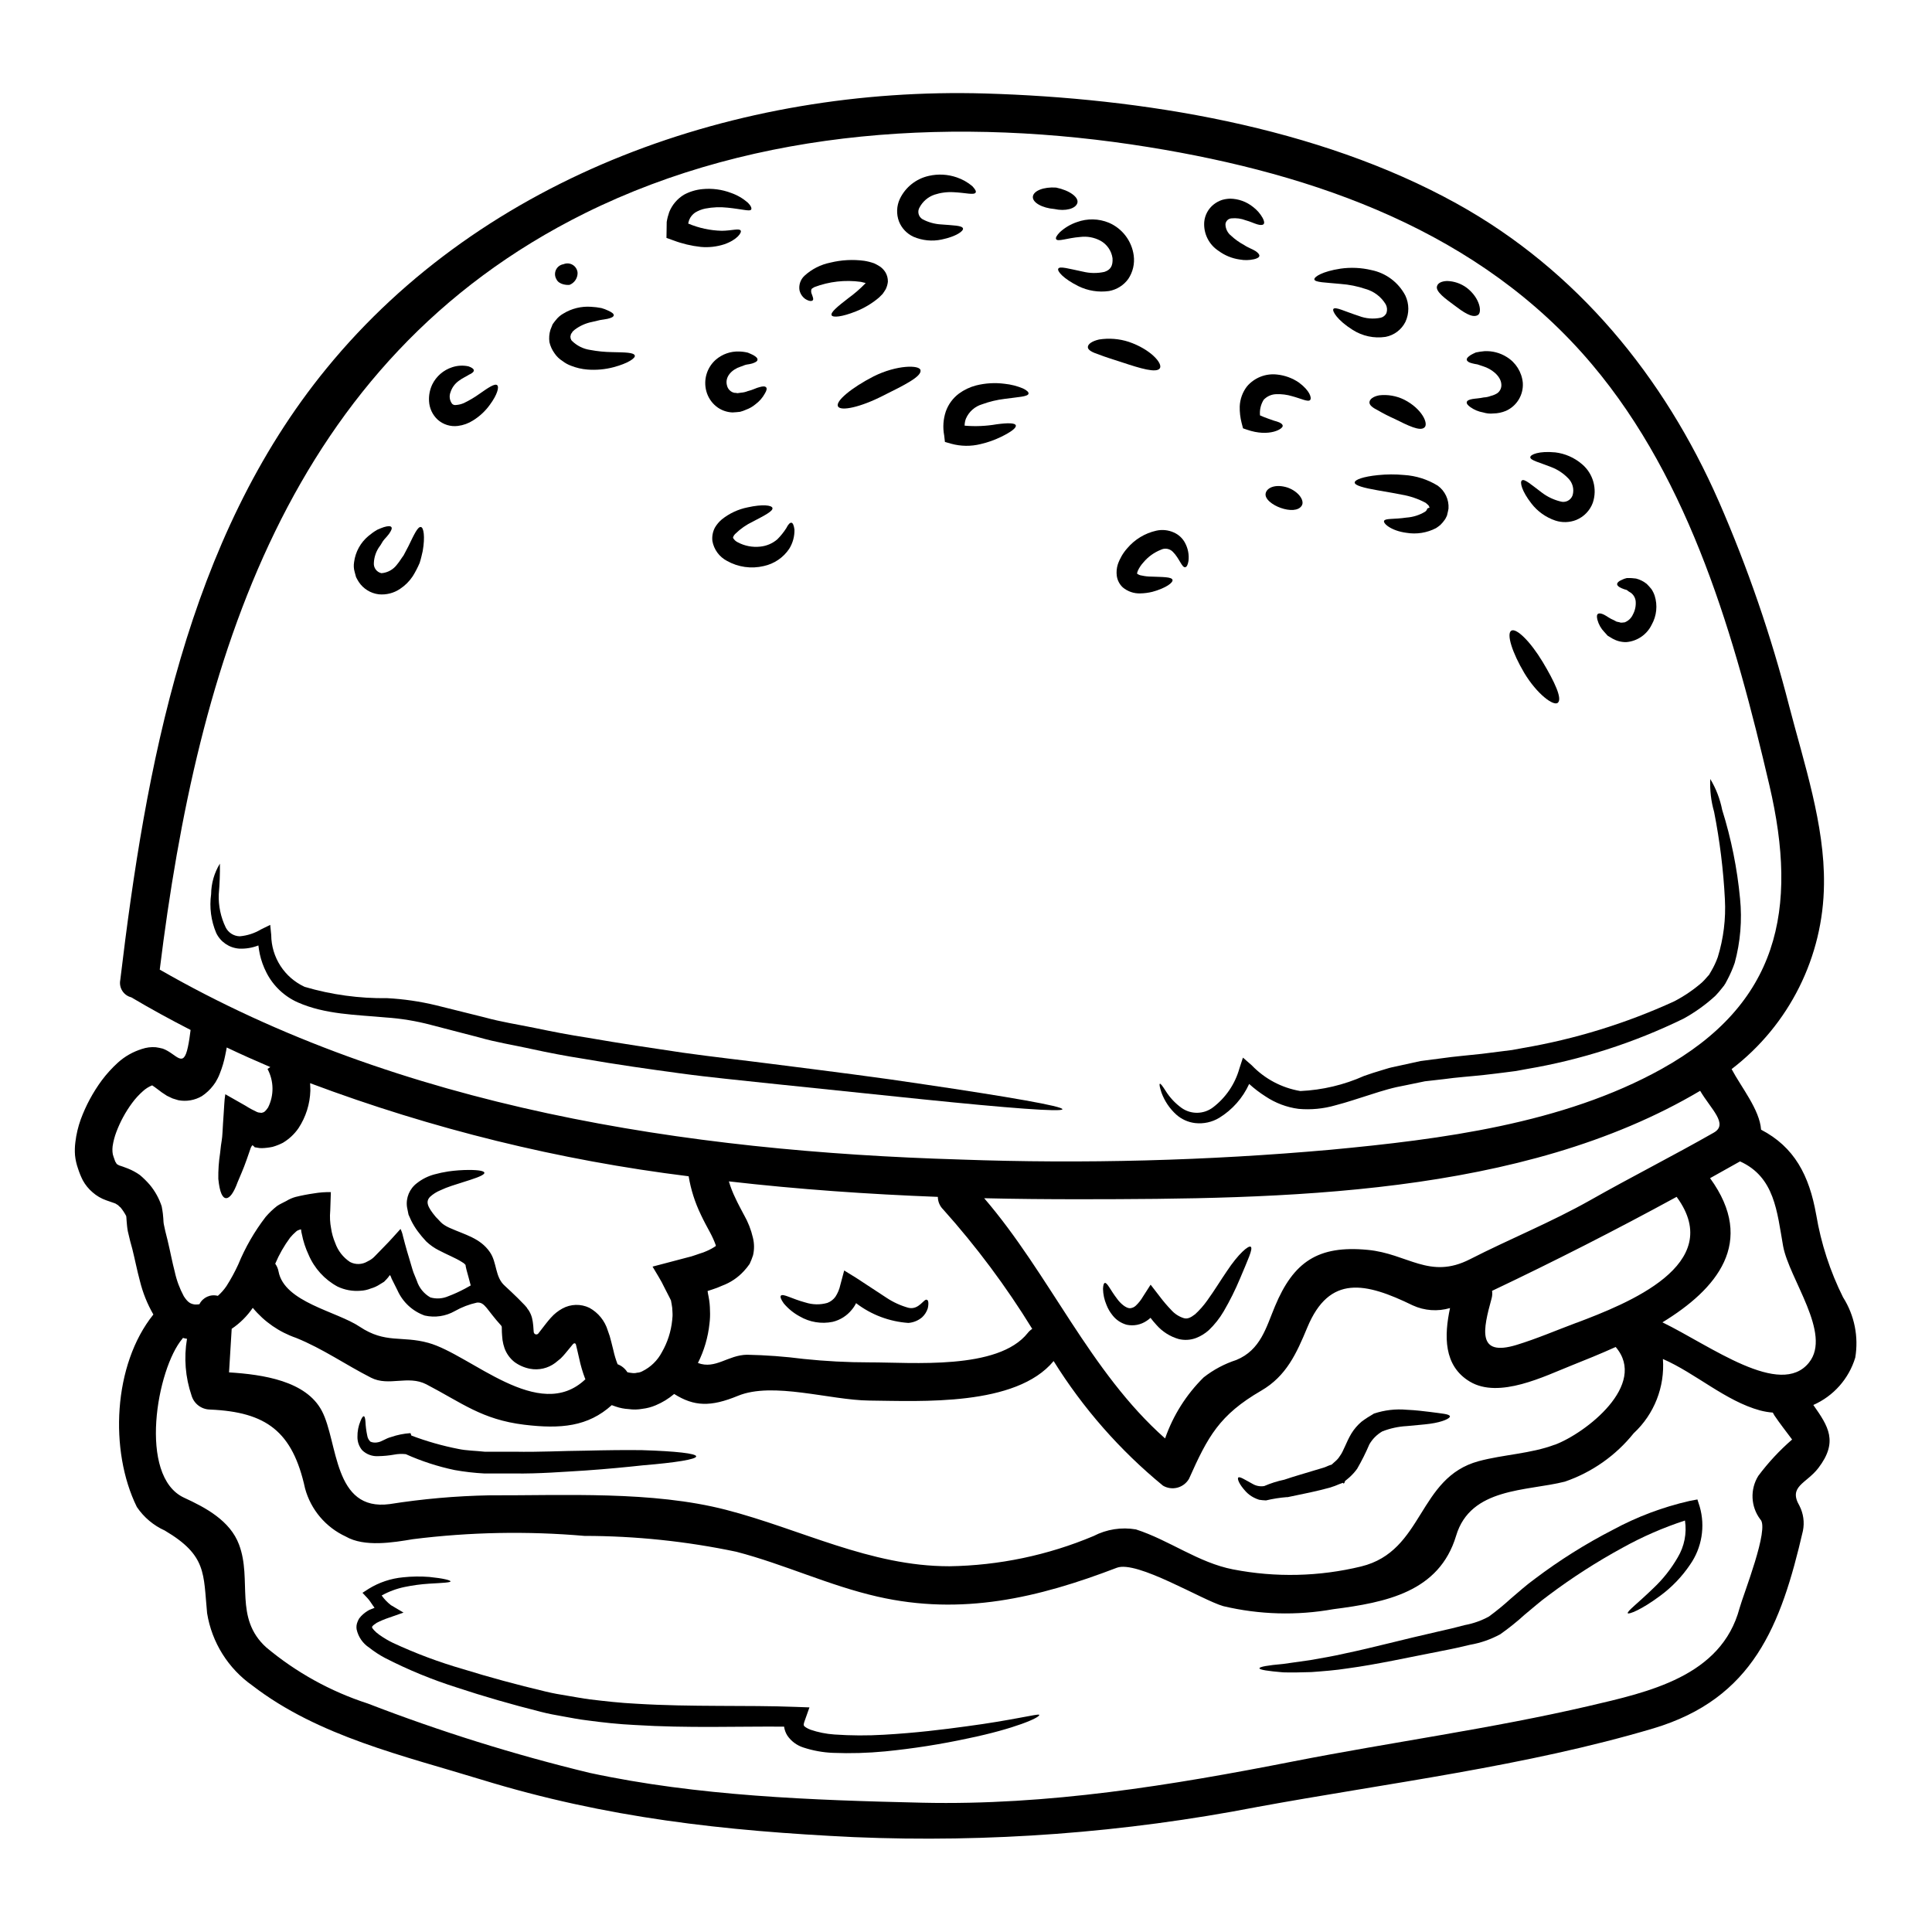 <?xml version="1.0" encoding="UTF-8"?>
<!-- Uploaded to: SVG Repo, www.svgrepo.com, Generator: SVG Repo Mixer Tools -->
<svg fill="#000000" width="800px" height="800px" version="1.1" viewBox="144 144 512 512" xmlns="http://www.w3.org/2000/svg">
 <g>
  <path d="m270.4 489.16 0.031 0.035c-2.07 0.449-4.062 1.211-5.906 2.258-2.418 1.375-5.262 1.797-7.977 1.18-3.215-1.141-5.816-3.551-7.207-6.664-0.438-0.844-0.875-1.75-1.348-2.691-0.305-0.441-0.395-1.246-0.703-1.348-0.258 0.398-0.551 0.77-0.879 1.109l-0.469 0.473c-0.035 0.098-0.203 0.164-0.203 0.199l-1.043 0.637v0.004c-0.746 0.492-1.562 0.867-2.426 1.113-0.887 0.359-1.832 0.566-2.793 0.605-2.07 0.164-4.148-0.219-6.027-1.113-3.441-1.863-6.148-4.844-7.676-8.445-0.816-1.738-1.414-3.57-1.781-5.457-0.102-0.363-0.168-0.734-0.199-1.109 0.098-0.273-0.234-0.066-0.395-0.066-0.195 0.062-0.387 0.141-0.57 0.23-0.16 0.098-0.309 0.211-0.441 0.34-0.547 0.473-1.051 0.992-1.512 1.547-1.582 2.137-2.906 4.453-3.938 6.902 0.441 0.613 0.742 1.312 0.875 2.055 1.551 8.18 15.387 10.535 21.516 14.641 6.832 4.547 11.109 2.32 18.176 4.273 11.281 3.098 29.293 21.41 41.645 9.633l-0.004 0.004c-0.023-0.062-0.055-0.121-0.098-0.172-0.652-1.719-1.172-3.484-1.551-5.285l-0.504-2.188-0.336-1.414h0.004c-0.023-0.137-0.082-0.262-0.172-0.371-0.125-0.098-0.297-0.113-0.438-0.035-0.059 0.039-0.117 0.082-0.168 0.137l-0.102 0.102-0.605 0.738-1.449 1.75c-0.234 0.27-0.672 0.789-1.145 1.242l-1.449 1.18c-1.914 1.434-4.344 1.996-6.691 1.547-1.5-0.289-2.914-0.91-4.141-1.816-1.176-0.945-2.07-2.191-2.59-3.602-0.25-0.711-0.43-1.445-0.539-2.188-0.066-0.672-0.168-1.68-0.168-2.055l-0.031-1.445c-0.07-0.168-0.07-0.234-0.168-0.34-3.836-4.207-4.273-6.227-6.328-6.094h-0.035v-0.035zm-59.926-41.035c-0.133 0.371-0.234 0.707-0.371 1.078-0.27 0.738-0.504 1.449-0.738 2.121-0.91 2.625-1.781 4.445-2.391 5.961-1.043 2.863-2.09 4.238-3.031 4.238s-1.715-1.379-2.086-5.117c-0.035-2.277 0.121-4.551 0.469-6.797 0.066-0.641 0.137-1.316 0.234-2.055 0.066-0.371 0.102-0.738 0.168-1.109h0.004c0.121-0.773 0.199-1.547 0.234-2.328 0.066-1.547 0.199-3.195 0.305-4.879 0.066-0.875 0.098-1.75 0.168-2.656v-0.004c0.043-0.867 0.133-1.734 0.27-2.594 1.715 0.977 3.543 2.019 5.387 3.062 0.969 0.621 1.98 1.172 3.027 1.652 0.246 0.109 0.516 0.164 0.785 0.168l0.168 0.035c0.098-0.035 0.199 0.066 0.27 0 0.605-0.102 0.945-0.305 1.684-1.383h0.004c1.621-3.231 1.574-7.047-0.137-10.234l0.738-0.504c-3.871-1.652-7.742-3.371-11.547-5.188-0.102 0.641-0.234 1.277-0.371 1.922h0.004c-0.332 1.715-0.828 3.394-1.48 5.016-0.168 0.465-0.371 0.914-0.605 1.344-0.316 0.648-0.699 1.258-1.148 1.82-0.836 1.09-1.848 2.035-2.992 2.793-1.879 1.102-4.094 1.484-6.231 1.078-0.535-0.133-1.043-0.34-1.547-0.473l-1.48-0.703-1.383-0.91-0.844-0.641c-0.809-0.605-1.348-1.008-1.684-1.211-0.906 0.363-1.738 0.887-2.457 1.551-1.062 0.938-2.019 1.984-2.859 3.129-1.746 2.363-3.156 4.961-4.188 7.711-0.461 1.219-0.789 2.481-0.977 3.769-0.062 0.492-0.07 0.988-0.031 1.48 0.023 0.426 0.113 0.848 0.266 1.246 0.203 0.469 0.371 1.207 0.539 1.445 0.199 0.168 0.273 0.605 0.371 0.508 0 0.098 0.305 0.199 0.574 0.371 0.672 0.234 1.211 0.371 2.363 0.844 1.113 0.445 2.168 1.02 3.148 1.715 0.941 0.793 1.816 1.66 2.625 2.59 1.395 1.684 2.461 3.613 3.148 5.691 0.605 3.148 0.34 3.769 0.605 4.949l0.371 1.715 0.574 2.289c0.738 3.062 1.242 5.856 1.918 8.414v0.004c0.488 2.254 1.297 4.43 2.391 6.461 1.043 1.617 1.746 2.023 2.894 2.188 0.418 0.027 0.836 0.004 1.246-0.066 0.891-1.809 2.934-2.738 4.883-2.219 0.871-0.766 1.641-1.637 2.289-2.594 1.168-1.832 2.207-3.738 3.113-5.707 1.852-4.516 4.297-8.762 7.273-12.625 0.91-1.062 1.926-2.035 3.031-2.894 0.738-0.504 1.613-0.875 2.422-1.312 0.766-0.473 1.594-0.836 2.461-1.078 1.609-0.398 3.238-0.711 4.879-0.945 1.48-0.254 2.981-0.367 4.481-0.332-0.066 1.68-0.102 3.367-0.168 5.016l-0.004-0.004c-0.137 1.543-0.055 3.094 0.238 4.613 0.195 1.309 0.555 2.59 1.074 3.809 0.719 2.078 2.102 3.863 3.938 5.078 1.453 0.762 3.203 0.711 4.613-0.133l0.637-0.34v0.004c0.496-0.293 0.953-0.656 1.348-1.078 0.84-0.844 1.648-1.684 2.457-2.527 1.613-1.613 2.965-3.195 4.328-4.68l0.004 0.004c0.293 0.598 0.508 1.23 0.641 1.883 0.168 0.672 0.371 1.383 0.539 2.055 0.371 1.348 0.738 2.66 1.141 3.938 0.402 1.273 0.707 2.523 1.113 3.668 0.305 0.738 0.605 1.449 0.875 2.152 0.598 1.883 1.883 3.469 3.602 4.445 1.562 0.449 3.231 0.34 4.723-0.305 1.523-0.574 3.008-1.25 4.445-2.019 0.539-0.305 1.043-0.57 1.516-0.844 0-0.066-0.035-0.098-0.035-0.164-0.199-0.672-0.371-1.352-0.539-2.023-0.168-0.672-0.371-1.312-0.539-1.969l-0.199-0.875-0.035-0.27c0.035-0.203-0.133-0.203-0.27-0.395-0.066-0.133-0.336-0.27-0.789-0.57-1.648-1.043-3.769-1.852-5.992-3.031v0.008c-1.242-0.629-2.391-1.434-3.398-2.391-0.793-0.84-1.535-1.73-2.223-2.66-0.668-0.902-1.254-1.859-1.75-2.863-0.234-0.539-0.473-1.074-0.707-1.574-0.133-0.672-0.27-1.348-0.395-1.969-0.359-2.457 0.664-4.914 2.66-6.394 1.355-1.062 2.914-1.84 4.578-2.289 1.219-0.336 2.453-0.598 3.703-0.789 1.797-0.254 3.606-0.387 5.422-0.395 2.793 0 4.074 0.305 4.141 0.738 0.066 0.438-1.109 1.043-3.734 1.887-1.277 0.395-2.898 0.941-4.918 1.574-1.047 0.34-2.066 0.746-3.062 1.215-0.992 0.41-1.902 0.992-2.691 1.715-1.18 1.242-0.789 2.559 1.547 5.352 0.605 0.57 1.246 1.379 1.82 1.82h-0.004c0.613 0.445 1.273 0.816 1.969 1.109 3.906 1.75 7.977 2.66 10.504 6.328 1.969 2.793 1.312 6.633 4.004 8.988 1.18 1.074 2.289 2.152 3.438 3.262 0.605 0.605 1.211 1.246 1.82 1.855l0.605 0.703-0.004 0.004c0.027 0.07 0.059 0.141 0.102 0.203l0.34 0.438h-0.004c0.391 0.609 0.688 1.273 0.875 1.969 0.168 0.688 0.281 1.387 0.34 2.09l0.098 1.348c0.035 0.438 0.035 0.27 0.035 0.395 0.031 0.07 0.031 0.137 0.066 0.203 0.113 0.234 0.348 0.383 0.605 0.395 0.188 0.004 0.371-0.07 0.504-0.203l0.305-0.395 1.145-1.48 0.707-0.91c0.371-0.504 0.844-1.008 1.242-1.48l0.004 0.004c0.852-0.965 1.867-1.773 2.996-2.391 2.215-1.223 4.887-1.301 7.168-0.203 2.356 1.289 4.109 3.453 4.883 6.027 0.375 0.965 0.68 1.953 0.91 2.961l0.574 2.289v0.004c0.273 1.25 0.645 2.477 1.109 3.668 1.074 0.406 1.984 1.148 2.594 2.121 0.387 0.098 0.781 0.164 1.18 0.199 0.461 0.082 0.934 0.059 1.383-0.066 0.496-0.02 0.977-0.156 1.414-0.395 2.215-1.09 4.027-2.863 5.176-5.051 1.496-2.606 2.426-5.496 2.727-8.488 0.102-0.734 0.125-1.48 0.066-2.219-0.008-0.727-0.086-1.449-0.234-2.156l-0.105-0.52-0.031-0.27c-0.035-0.102-0.199-0.438-0.305-0.641l-1.449-2.824c-0.91-1.969-2.086-3.703-3.148-5.555 3.027-0.812 6.059-1.574 9.09-2.394 0.812-0.18 1.609-0.418 2.391-0.703l0.977-0.34c0.66-0.184 1.301-0.418 1.922-0.707 0.836-0.359 1.637-0.797 2.387-1.312 0-0.035-0.031-0.273-0.031-0.273v0.004c-0.414-1.137-0.91-2.238-1.484-3.301-0.789-1.449-1.648-3.031-2.457-4.746h0.004c-1.559-3.215-2.648-6.641-3.234-10.168-34.293-4.246-67.969-12.531-100.32-24.672 0.035 0.672 0.07 1.348 0.07 1.969-0.105 3.547-1.195 7-3.148 9.965-1.086 1.57-2.5 2.891-4.141 3.871-0.871 0.445-1.785 0.805-2.727 1.074-0.93 0.195-1.875 0.309-2.828 0.34-0.43 0.008-0.859-0.035-1.277-0.133l-0.641-0.102c-0.023-0.051-0.059-0.098-0.098-0.137-0.137-0.102-0.258-0.215-0.371-0.336-0.234-0.164-0.273 0.203-0.473 0.395 0.035 0.035-0.031 0.168-0.066 0.168zm421.99 39.727c2.984 4.734 4.125 10.402 3.199 15.926-1.695 5.606-5.754 10.191-11.113 12.555 3.977 5.656 6.668 9.73 1.316 16.73-3.199 4.141-8.016 4.812-4.984 9.996v0.004c1.043 2.043 1.363 4.379 0.91 6.629-5.824 25.148-13.199 44.438-39.625 52.348-33.852 10.062-70.359 14.477-105.07 20.836v0.004c-35.164 6.809-71.004 9.488-106.79 7.977-34.508-1.648-65.613-5.082-98.637-15.215-20.703-6.359-43.297-11.477-60.77-24.941h0.004c-6.434-4.516-10.77-11.438-12.02-19.191-1.012-10.5-0.035-15.285-11.18-21.879l0.004-0.004c-3.016-1.352-5.594-3.523-7.441-6.262-7.34-14.883-6.297-37.738 4.375-51.004h0.004c-1.605-2.777-2.805-5.769-3.57-8.887-0.789-2.93-1.348-5.856-2.019-8.516l-0.539-1.969c-0.199-0.875-0.438-1.746-0.637-2.656-0.34-1.75-0.371-4.074-0.438-4.074-0.418-0.801-0.914-1.555-1.484-2.254-0.262-0.211-0.508-0.434-0.738-0.676-0.305-0.102-0.395-0.34-0.977-0.508-0.336-0.133-1.316-0.438-2.121-0.738-1.312-0.461-2.523-1.172-3.566-2.086-1.07-0.906-1.961-2-2.629-3.231-0.496-0.988-0.914-2.012-1.246-3.062-0.414-1.156-0.684-2.352-0.805-3.57-0.086-1.156-0.055-2.32 0.098-3.469 0.242-2.047 0.719-4.055 1.414-5.996 1.363-3.699 3.246-7.191 5.586-10.367 1.27-1.699 2.699-3.273 4.273-4.699 1.824-1.648 3.984-2.875 6.336-3.602 1.188-0.414 2.445-0.574 3.699-0.473 0.625 0.09 1.242 0.211 1.855 0.371 3.637 1.316 5.418 5.512 6.664-0.469 0.305-1.418 0.508-2.898 0.707-4.481-5.316-2.727-10.57-5.59-15.742-8.66l-0.004 0.004c-2.027-0.516-3.297-2.527-2.891-4.578 6.731-56.324 17.672-116.9 54.672-162.1 41.922-51.297 109.23-74.699 174.4-72.844 41.613 1.211 88.207 8.75 125.1 29.184 31.812 17.605 54.973 45.852 69.48 78.98h0.004c7.644 17.531 13.871 35.645 18.617 54.168 3.906 15.047 9.445 31.488 9.227 47.195v0.004c-0.164 19.238-9.195 37.324-24.477 49.016 2.523 4.781 7.438 10.742 7.809 16.059 8.785 4.578 12.762 12.051 14.609 22.559l0.004-0.004c1.277 7.621 3.684 15.004 7.137 21.918zm-9.055 17.234c6.125-7.641-5.285-22.184-6.867-30.871-1.617-9.125-2.223-18.277-11.414-22.434-2.66 1.512-5.316 2.961-7.941 4.445 12.355 17 1.715 29.457-12.625 38.207 12.758 6.207 31.238 20.18 38.848 10.656zm-13.434 30.027c2.629-3.523 5.633-6.75 8.953-9.625-1.574-2.121-3.231-4.207-4.723-6.426v-0.004c-0.145-0.227-0.273-0.465-0.391-0.707-1.137-0.09-2.266-0.281-3.367-0.57-9.16-2.492-17.07-9.84-25.758-13.633v-0.004c0.543 7.394-2.305 14.637-7.742 19.68-4.746 5.918-11.074 10.363-18.246 12.824-10.062 2.559-24.977 1.484-28.816 14.344-4.481 14.914-18.617 17.672-32.555 19.461-9.672 1.734-19.594 1.457-29.152-0.812-5.621-1.613-22.891-12.203-28.211-10.168-20.805 7.977-41.039 12.762-63.426 7.644-12.863-2.93-24.711-8.586-37.391-11.883-13.242-2.785-26.734-4.195-40.262-4.207-15.148-1.312-30.398-1.02-45.484 0.875-5.184 0.875-12.824 2.152-17.773-0.707l-0.004-0.004c-5.301-2.445-9.25-7.109-10.781-12.742-3.297-15.113-10.266-20.266-25.191-20.902v-0.004c-2.266-0.031-4.246-1.531-4.887-3.703-1.652-4.836-2.066-10.008-1.207-15.047-0.367-0.047-0.727-0.129-1.078-0.238-0.035 0.074-0.078 0.145-0.133 0.203-6.769 7.945-11.852 36.461 0.438 42.152 5.723 2.625 12.203 6.094 14.562 12.422 3.543 9.391-1.414 19.457 7.238 27.27v-0.004c7.922 6.625 17.043 11.668 26.867 14.848 19.18 7.41 38.824 13.551 58.812 18.383 28.613 6.16 58.945 7.238 88.203 7.91 33.227 0.738 65.883-4.582 98.398-10.977 25.953-5.082 52.414-8.66 78.133-14.641 15.824-3.703 35.148-7.812 39.996-25.922 0.977-3.602 8.047-21.277 5.488-23.566v-0.004c-2.531-3.363-2.734-7.938-0.512-11.516zm-25.688-107.8c31.07-17.234 36.355-42.184 28.613-75.242-9.055-38.781-20.77-80.395-46.965-111.46-29.621-35.176-73.152-50.461-117.55-57.629-49.824-8.047-103.45-5.223-149.34 17.504-78.805 39.086-102.68 119.11-112.71 200.47 63.727 36.605 139.61 48.176 212.19 50.328v0.004c32.699 1.172 65.438 0.309 98.031-2.59 29.32-2.762 61.574-6.867 87.73-21.379zm13.902 16.836c3.938-2.254-0.789-6.227-3.633-11.074-47.371 28.074-111.06 28.684-164.59 28.734-8.348 0-16.727-0.066-25.148-0.27 17.375 20.199 27.945 45.953 47.941 63.66h0.004c2.121-6.102 5.617-11.637 10.215-16.176 2.59-2.035 5.523-3.598 8.656-4.613 6.465-2.66 7.91-8.66 10.234-14.203 4.918-11.809 11.414-16.227 24.543-14.984 10.629 0.98 16.398 7.981 27.137 2.492 10.535-5.383 21.516-9.797 31.883-15.652 10.816-6.129 21.957-11.754 32.762-17.914zm-36.324 50.383c13.332-5.051 39.594-15.352 26.527-33.258-0.031-0.035-0.031-0.066-0.066-0.102-16.059 8.754-32.363 17.059-48.914 24.914v-0.004c0.102 0.688 0.055 1.387-0.137 2.051-2.254 8.215-3.938 15.488 6.602 12.289 5.453-1.668 10.672-3.926 15.988-5.91zm-5.856 32.355c8.266-3.098 24.746-15.957 16.16-25.922-4.109 1.852-8.117 3.469-11.582 4.848-7.234 2.863-19.285 8.984-27.062 4.328-7.039-4.207-6.801-12.223-5.254-19.492h-0.004c-3.266 0.961-6.769 0.711-9.863-0.707-12.52-6.094-22.082-8.246-27.945 5.824-2.863 6.898-5.555 12.895-12.203 16.762-11.148 6.469-14.168 12.203-19.156 23.363v0.004c-0.672 1.16-1.777 2.004-3.074 2.348-1.297 0.34-2.676 0.148-3.828-0.531-11.398-9.352-21.184-20.504-28.977-33.02-9.965 12.051-35.113 10.609-48.883 10.469-10.336-0.098-25.551-5.082-34.809-1.242-7.207 2.965-11.582 2.824-16.867-0.504-1.465 1.242-3.113 2.254-4.887 2.996-1.129 0.484-2.32 0.801-3.539 0.941-1.199 0.223-2.43 0.246-3.633 0.07-1.172-0.062-2.328-0.289-3.438-0.676l-1.043-0.371c-6.297 5.691-13.531 6.363-23.223 5.188-11.211-1.383-16.426-5.758-25.918-10.707-4.848-2.492-9.965 0.637-14.645-1.75-6.766-3.438-12.762-7.676-19.828-10.535l-0.004-0.004c-4.5-1.543-8.488-4.305-11.512-7.977-1.496 2.188-3.391 4.074-5.59 5.555-0.234 3.871-0.473 7.711-0.703 11.547 9.02 0.57 20.434 2.254 24.609 10.234 4.328 8.266 2.965 26.664 17.945 24.676h-0.004c8.734-1.379 17.551-2.156 26.391-2.324 20.102 0.066 43.195-1.211 62.75 3.836 19.828 5.117 38.211 14.98 59.148 14.957l0.004 0.004c13.156-0.191 26.152-2.91 38.277-8.016 3.445-1.789 7.383-2.406 11.211-1.75 8.887 2.863 16.531 8.82 25.789 10.609v-0.004c11.223 2.18 22.789 1.914 33.898-0.785 16.695-4.074 14.914-23.535 31.172-27.91 6.547-1.762 13.785-1.965 20.117-4.356zm-139.64-29.648c0.332-0.422 0.734-0.785 1.184-1.074-6.906-11.23-14.805-21.824-23.598-31.645-0.898-0.879-1.406-2.082-1.418-3.336-18.414-0.707-36.965-1.988-55.379-4.109 0.457 1.539 1.043 3.039 1.75 4.481 0.641 1.414 1.449 2.863 2.254 4.41l0.004-0.004c1.074 1.883 1.871 3.914 2.359 6.027 0.383 1.535 0.398 3.141 0.035 4.68-0.254 0.781-0.555 1.547-0.906 2.289-0.461 0.668-0.965 1.297-1.516 1.887-1.586 1.73-3.559 3.059-5.758 3.871-0.855 0.391-1.73 0.73-2.629 1.012l-1.211 0.395-0.027-0.004c0.066 0.504 0.164 1.008 0.27 1.516 0.238 1.211 0.359 2.438 0.367 3.668 0.059 1.16 0.012 2.32-0.133 3.469-0.383 3.633-1.422 7.168-3.062 10.434 4.676 1.75 7.941-2.121 13.027-2.188 5.012 0.102 10.012 0.473 14.98 1.113 5.785 0.605 11.594 0.91 17.406 0.91 11.332-0.023 34.156 2.129 42-7.801z"/>
  <path d="m605.13 382.11c0.578 5.727 0.098 11.512-1.414 17.066-0.539 1.551-1.195 3.062-1.969 4.512l-0.539 1.012-0.168 0.234c-0.27 0.438-0.066 0.133-0.133 0.27l-0.035 0.035-0.066 0.031-0.098 0.133-0.395 0.508h-0.004c-0.547 0.703-1.129 1.379-1.75 2.019-2.555 2.336-5.379 4.359-8.414 6.027-13.172 6.426-27.195 10.926-41.645 13.363l-2.754 0.508-2.867 0.371c-1.883 0.234-3.734 0.473-5.586 0.672-3.606 0.395-7.34 0.637-10.629 1.109-1.684 0.199-3.367 0.371-5.051 0.574-1.684 0.336-3.367 0.703-5.051 1.043l-2.492 0.504c-0.57 0.102-1.516 0.395-2.254 0.57-1.574 0.441-3.098 0.91-4.644 1.418-3.066 0.941-6.094 2.019-9.258 2.824h0.004c-3.18 0.922-6.5 1.242-9.797 0.945-3.133-0.41-6.129-1.543-8.754-3.301-1.535-0.973-2.984-2.078-4.328-3.301-1.691 3.723-4.461 6.856-7.949 8.992-1.91 1.145-4.144 1.629-6.359 1.379-1.848-0.215-3.586-0.992-4.981-2.223-1.766-1.594-3.117-3.594-3.938-5.824-0.469-1.445-0.637-2.254-0.438-2.363 0.199-0.105 0.672 0.535 1.516 1.852 1.102 1.777 2.547 3.32 4.242 4.543 2.508 1.77 5.867 1.711 8.312-0.137 3.394-2.578 5.852-6.195 7.004-10.301l0.945-2.894 2.391 2.086-0.004 0.004c3.441 3.57 7.938 5.941 12.828 6.766 5.836-0.266 11.574-1.625 16.906-4.012 1.574-0.539 3.148-1.078 4.812-1.551 0.875-0.234 1.516-0.504 2.59-0.738l2.492-0.539c1.652-0.371 3.332-0.738 5.051-1.109l5.418-0.707c3.703-0.535 7.137-0.789 10.84-1.207 1.75-0.203 3.57-0.441 5.352-0.676l2.66-0.336 2.754-0.504 0.004-0.004c13.883-2.363 27.395-6.527 40.199-12.391 2.644-1.375 5.121-3.059 7.371-5.016 0.488-0.469 0.949-0.965 1.379-1.484l0.34-0.371 0.133-0.133 0.035-0.066 0.57-0.977c0.684-1.164 1.262-2.394 1.715-3.668 1.527-4.957 2.164-10.141 1.887-15.32-0.398-7.789-1.355-15.539-2.863-23.191-0.812-2.82-1.152-5.758-1.008-8.688 1.52 2.523 2.582 5.293 3.152 8.184 2.394 7.637 3.981 15.508 4.731 23.477z"/>
  <path d="m594.44 543.27c1.512 5.25 0.574 10.906-2.559 15.387-2.152 3.191-4.84 5.988-7.941 8.266-5.019 3.734-8.316 4.949-8.555 4.609-0.305-0.469 2.527-2.523 6.766-6.633 2.547-2.394 4.727-5.152 6.469-8.18 1.754-2.93 2.434-6.383 1.914-9.762-5.727 1.863-11.262 4.277-16.531 7.203-6.859 3.734-13.438 7.965-19.68 12.66-2.121 1.516-4.273 3.469-6.227 5.051v-0.004c-2.055 1.875-4.227 3.617-6.496 5.219-2.5 1.363-5.207 2.309-8.016 2.797-1.211 0.27-2.426 0.57-3.633 0.84-1.207 0.27-2.426 0.508-3.637 0.742-9.258 1.816-17.742 3.668-24.98 4.644-3.602 0.57-6.898 0.789-9.797 1.008-2.93 0.102-5.453 0.137-7.508 0.07-4.039-0.34-6.262-0.676-6.262-1.078s2.223-0.789 6.262-1.145c1.969-0.27 4.375-0.605 7.172-1.012 2.793-0.504 5.961-1.008 9.445-1.816 6.969-1.449 15.215-3.672 24.613-5.793 1.109-0.262 2.254-0.523 3.434-0.789 1.18-0.305 2.363-0.605 3.57-0.91v0.004c2.215-0.414 4.352-1.176 6.328-2.258 2.012-1.477 3.945-3.062 5.789-4.746 2.152-1.82 4.039-3.543 6.394-5.25 6.504-4.918 13.422-9.262 20.672-12.988 6.391-3.457 13.219-6.027 20.301-7.641l2.086-0.395z"/>
  <path d="m582.5 301.85c0.816 2.566 0.535 5.359-0.789 7.711-1.27 2.617-3.832 4.371-6.734 4.606-1.258 0.02-2.5-0.293-3.602-0.902-0.473-0.273-0.91-0.539-1.348-0.812-0.305-0.336-0.574-0.672-0.879-0.977h0.004c-0.867-0.895-1.488-1.992-1.812-3.195-0.234-0.879-0.168-1.418 0.164-1.617 0.336-0.199 0.879-0.102 1.574 0.234 0.695 0.34 1.551 1.043 2.594 1.449 0.234 0.133 0.473 0.27 0.738 0.395 0.266 0.039 0.531 0.098 0.789 0.168 0.504 0.234 0.91 0 1.312 0.035h-0.004c0.996-0.363 1.797-1.121 2.227-2.09 0.586-1.082 0.844-2.312 0.738-3.543-0.098-0.883-0.562-1.688-1.277-2.219-0.387-0.203-0.75-0.453-1.078-0.738-0.473-0.117-0.934-0.277-1.379-0.473-0.789-0.34-1.18-0.707-1.18-1.078 0-0.371 0.395-0.789 1.18-1.109 0.438-0.227 0.898-0.395 1.379-0.504 0.82-0.035 1.645 0.012 2.457 0.133 1.035 0.262 1.996 0.746 2.828 1.414 0.441 0.438 0.855 0.898 1.246 1.379 0.359 0.539 0.645 1.121 0.852 1.734z"/>
  <path d="m563.25 267.01c2.961 2.5 4.098 6.559 2.859 10.234-0.758 2.059-2.348 3.707-4.375 4.543-1.773 0.707-3.742 0.766-5.555 0.168-2.508-0.844-4.711-2.414-6.328-4.512-2.559-3.266-3.148-5.723-2.523-6.129 0.672-0.504 2.488 1.145 5.281 3.231v0.004c1.445 1.094 3.094 1.883 4.848 2.324 1.359 0.453 2.828-0.266 3.301-1.617 0.469-1.605 0.012-3.34-1.18-4.512-1.258-1.305-2.785-2.316-4.481-2.961-3.098-1.242-5.59-1.781-5.555-2.625 0.035-0.703 2.289-1.684 6.566-1.277v-0.004c2.637 0.309 5.125 1.402 7.141 3.133z"/>
  <path d="m552.81 319.39c3.148 5.25 5.281 9.766 4.039 10.84-1.109 1.012-5.555-2.32-8.887-7.871-3.199-5.387-4.781-10.367-3.469-11.211 1.316-0.844 5.07 2.856 8.316 8.242z"/>
  <path d="m547.56 245.46c0.207 3.156-1.562 6.106-4.441 7.406-1.066 0.453-2.211 0.695-3.367 0.707-0.906 0.094-1.82 0-2.691-0.27-1.227-0.211-2.387-0.691-3.402-1.414-0.707-0.504-1.043-0.941-0.945-1.348 0.098-0.406 0.641-0.637 1.449-0.789 0.809-0.148 1.887-0.168 3.098-0.438v0.004c0.625-0.031 1.238-0.164 1.82-0.395 0.582-0.137 1.137-0.363 1.648-0.672 0.781-0.523 1.219-1.426 1.145-2.363-0.102-2.285-2.727-4.207-4.848-4.812-0.504-0.168-1.008-0.336-1.48-0.504-0.5-0.074-0.992-0.172-1.48-0.305-0.812-0.199-1.277-0.504-1.352-0.91-0.07-0.406 0.34-0.809 1.047-1.277 0.371-0.199 0.789-0.438 1.348-0.672 0.754-0.164 1.52-0.277 2.289-0.34 2.062-0.105 4.106 0.422 5.859 1.516 2.445 1.477 4.043 4.031 4.305 6.875z"/>
  <path d="m532.68 220.25c3.602 2.754 4.207 6.734 2.863 7.305-1.516 0.742-3.805-0.875-6.195-2.691-2.019-1.516-5.184-3.668-4.477-5.152 0.27-0.738 1.207-1.18 2.559-1.242v-0.004c1.895 0.039 3.727 0.664 5.25 1.785z"/>
  <path d="m528.24 519.33c0.133 0.504-1.82 1.516-5.316 1.988-1.719 0.234-3.805 0.371-6.062 0.605-2.238 0.117-4.445 0.594-6.531 1.41-1.426 0.82-2.613 2.008-3.434 3.434-0.945 2.219-2.027 4.375-3.234 6.465-0.598 0.832-1.289 1.602-2.055 2.289l-0.941 0.789-0.234 0.199-0.035 0.066-0.031 0.234-0.305 0.473-0.035-0.234-0.031-0.066h-0.168l-0.738 0.27-0.004-0.004c-0.895 0.398-1.812 0.738-2.754 1.012-0.812 0.199-1.574 0.395-2.328 0.605-3.027 0.738-5.902 1.277-8.215 1.781l-0.637 0.133-0.102-0.031v0.004c-1.871 0.148-3.727 0.441-5.551 0.875-0.609-0.02-1.219-0.078-1.82-0.172-0.5-0.156-0.984-0.359-1.449-0.605-0.75-0.387-1.434-0.898-2.019-1.512-1.887-2.023-2.32-3.402-2.086-3.738 0.336-0.438 1.715 0.508 3.769 1.617h0.004c0.938 0.57 2.047 0.785 3.129 0.605 1.711-0.738 3.492-1.305 5.32-1.684 2.656-0.91 5.352-1.648 8.18-2.523 0.707-0.203 1.449-0.441 2.152-0.641 0.789-0.234 1.113-0.473 1.719-0.672l0.098-0.035 0.305-0.098c0.035 0.031 0.035 0 0.066 0l0.07-0.066 0.906-0.812c0.492-0.41 0.914-0.898 1.246-1.445 0.977-1.277 1.613-3.543 3.031-5.926v-0.004c0.727-1.184 1.637-2.246 2.695-3.148 1-0.754 2.055-1.438 3.148-2.055l0.066-0.066 0.102-0.035c2.785-0.93 5.734-1.273 8.66-1.008 2.426 0.102 4.445 0.371 6.129 0.57 3.266 0.445 5.188 0.547 5.32 1.156z"/>
  <path d="m525.01 272.7c1.938 1.406 3.016 3.707 2.859 6.094-0.102 0.539-0.203 1.043-0.34 1.551l-0.031 0.199v0.031l-0.035 0.035-0.168 0.395-0.031 0.031-0.102 0.234-0.234 0.395-0.004 0.004c-0.352 0.52-0.758 1.004-1.211 1.445-0.367 0.301-0.746 0.582-1.141 0.84-2.41 1.254-5.164 1.691-7.844 1.246-4.141-0.539-6.363-2.594-5.902-3.231 0.461-0.637 2.492-0.305 5.961-0.812l-0.004 0.004c1.738-0.129 3.426-0.668 4.914-1.574 0.105-0.121 0.215-0.234 0.336-0.336v-0.035s0 0.035 0.035 0l0.199-0.469 0.504-0.203 0.137-0.031c-0.07-0.066-0.168-0.102-0.137-0.168-0.098-0.395-0.27-0.504-0.941-1.078v-0.004c-2.008-1.078-4.18-1.816-6.43-2.188-2.285-0.469-4.512-0.809-6.328-1.141-3.668-0.641-6.059-1.281-6.059-2.055 0-0.77 2.285-1.574 6.16-1.969 2.293-0.238 4.606-0.25 6.898-0.035 3.168 0.191 6.234 1.164 8.938 2.824z"/>
  <path d="m516.11 249.91c4.723 2.391 6.531 6.394 5.383 7.371-1.18 1.109-4.41-0.539-7.871-2.254h0.004c-1.535-0.68-3.031-1.445-4.481-2.289-1.348-0.672-2.32-1.383-2.219-2.188 0.066-0.738 0.941-1.48 2.559-1.781v-0.004c2.273-0.262 4.57 0.137 6.625 1.145z"/>
  <path d="m516.42 222.3c1.055 2.211 1.066 4.777 0.031 7-1.039 2.07-2.977 3.535-5.25 3.973-3.062 0.465-6.184-0.207-8.785-1.887-4.008-2.523-5.457-4.981-5.051-5.512 0.504-0.672 2.961 0.637 6.731 1.852 1.855 0.719 3.879 0.883 5.824 0.473 0.68-0.164 1.242-0.637 1.516-1.277 0.242-0.75 0.172-1.562-0.199-2.258-1.188-1.988-3.094-3.445-5.32-4.074-2.144-0.727-4.375-1.18-6.633-1.344-3.973-0.395-6.867-0.395-6.965-1.211-0.066-0.707 2.219-2.121 6.867-2.828v-0.004c2.746-0.398 5.543-0.273 8.246 0.371 3.852 0.777 7.152 3.246 8.988 6.727z"/>
  <path d="m488.24 245.39c2.863 2.121 3.434 4.074 2.961 4.613-0.535 0.605-2.391-0.371-4.777-1.008-1.352-0.406-2.758-0.586-4.164-0.535-1.277 0.02-2.488 0.555-3.367 1.48-0.773 1.234-1.117 2.691-0.977 4.141 1.316 0.605 2.625 1.012 3.637 1.383 1.312 0.336 2.254 0.738 2.363 1.277 0.34 0.844-3.5 3.231-9.523 1.109l-0.977-0.336-0.371-1.418v0.004c-0.371-1.438-0.539-2.922-0.504-4.406 0.078-1.918 0.75-3.766 1.918-5.289 1.969-2.312 4.961-3.496 7.977-3.148 2.082 0.215 4.082 0.949 5.805 2.133z"/>
  <path d="m485.28 273.23c2.965 1.078 4.547 3.543 3.668 4.812-0.875 1.348-3.195 1.383-5.512 0.57-2.156-0.738-4.414-2.391-4.008-3.938 0.363-1.48 2.656-2.488 5.852-1.445z"/>
  <path d="m478.62 201.77c0.438 0.809 0.504 1.379 0.23 1.648-0.273 0.273-0.875 0.27-1.68 0.031-0.809-0.234-1.82-0.738-3.062-1.074-1.188-0.461-2.469-0.633-3.738-0.508-0.848 0.047-1.531 0.707-1.613 1.551 0.012 1.199 0.566 2.324 1.512 3.062 1.02 0.953 2.164 1.77 3.398 2.426 1.012 0.707 2.32 1.145 3.031 1.613 0.707 0.469 1.109 0.945 1.043 1.316-0.066 0.371-0.57 0.672-1.449 0.875v-0.004c-1.227 0.273-2.496 0.301-3.734 0.07-2.035-0.281-3.969-1.07-5.621-2.289-2.574-1.672-4.031-4.613-3.805-7.676 0.168-1.832 1.082-3.512 2.527-4.648 0.656-0.516 1.395-0.914 2.188-1.18 0.711-0.207 1.445-0.32 2.188-0.336 2.195 0.043 4.316 0.812 6.027 2.188 1.047 0.789 1.918 1.789 2.559 2.934z"/>
  <path d="m475.48 474.42c0.605 0.539-0.789 3.438-2.863 8.414-1.25 2.988-2.695 5.891-4.328 8.688-1.074 1.836-2.402 3.512-3.938 4.981-0.996 0.898-2.148 1.605-3.398 2.086-1.465 0.547-3.059 0.641-4.578 0.273-2.316-0.664-4.387-1.984-5.961-3.805-0.57-0.605-1.043-1.211-1.516-1.82-0.312 0.289-0.648 0.555-1.008 0.789-1.555 1.062-3.477 1.438-5.32 1.043-1.465-0.406-2.762-1.266-3.703-2.457-0.699-0.848-1.258-1.805-1.648-2.832-0.566-1.332-0.875-2.758-0.91-4.207 0.035-0.977 0.203-1.516 0.473-1.574 0.641-0.164 1.414 1.785 3.266 4.207 0.844 1.18 2.32 2.492 3.402 2.492 0.59-0.039 1.148-0.289 1.574-0.703 0.738-0.703 1.375-1.512 1.883-2.394l2.019-3.148 2.391 3.098c0.949 1.262 1.969 2.465 3.062 3.602 0.887 1.004 2.027 1.75 3.301 2.156 0.941 0.301 1.816-0.07 3.027-1.012 1.207-1.102 2.289-2.332 3.231-3.668 1.969-2.727 3.637-5.492 5.188-7.746 3.019-4.578 5.785-6.965 6.356-6.461z"/>
  <path d="m458.05 287.88c0.789 1.461 1.109 3.133 0.91 4.781-0.168 1.012-0.473 1.617-0.844 1.648-0.879 0.234-1.551-2.363-3.332-4.106-0.832-0.828-2.102-1.035-3.148-0.508-1.793 0.711-3.379 1.855-4.613 3.336-0.625 0.676-1.141 1.449-1.516 2.289-0.074 0.195-0.133 0.398-0.172 0.605-0.023 0.004-0.047 0.016-0.066 0.031 0.379 0.328 0.848 0.527 1.348 0.574 0.785 0.176 1.586 0.266 2.387 0.27 3.234 0.133 5.512 0.066 5.723 0.875 0.168 0.707-1.613 2.121-5.281 3.148-1.066 0.266-2.164 0.414-3.266 0.434-1.68 0.059-3.32-0.504-4.613-1.574-0.883-0.812-1.453-1.906-1.613-3.098-0.125-1.004-0.035-2.027 0.266-2.992 0.539-1.578 1.387-3.031 2.492-4.277 1.992-2.359 4.699-4.004 7.711-4.68 1.559-0.348 3.188-0.184 4.644 0.473 1.281 0.559 2.332 1.535 2.984 2.769z"/>
  <path d="m443.13 234.59c5.789 1.969 9.055 5.723 8.246 7.004-0.875 1.348-5.184 0.035-10.031-1.574-2.422-0.789-4.578-1.449-6.094-2.055-1.75-0.57-2.961-1.18-2.961-1.969 0-0.789 1.043-1.574 2.961-2.023 2.637-0.418 5.34-0.207 7.879 0.617z"/>
  <path d="m444.45 211.73c0.289 2.172-0.227 4.379-1.449 6.195-1.219 1.684-3.039 2.828-5.082 3.199-2.797 0.398-5.648-0.059-8.18-1.312-3.938-1.969-5.656-3.973-5.285-4.613 0.371-0.738 2.863 0.035 6.531 0.789v-0.004c1.863 0.461 3.809 0.484 5.688 0.07 1.652-0.539 2.289-1.613 2.156-3.637-0.281-1.973-1.48-3.695-3.231-4.644-1.633-0.867-3.492-1.207-5.324-0.977-3.469 0.27-5.992 1.348-6.394 0.57-0.199-0.336 0.168-0.977 0.977-1.816 1.309-1.207 2.856-2.125 4.547-2.695 2.738-1.004 5.754-0.945 8.449 0.168 3.582 1.531 6.09 4.844 6.598 8.707z"/>
  <path d="m423.88 193.71c3.602 0.742 6.094 2.594 5.625 4.109s-3.199 2.219-6.062 1.574c-3.266-0.27-5.856-1.715-5.723-3.266 0.133-1.551 2.859-2.648 6.16-2.418z"/>
  <path d="m425.56 437.96c-0.133 0.789-14.375-0.305-37.301-2.656-11.445-1.18-25.117-2.594-40.262-4.176-7.609-0.844-15.488-1.551-23.836-2.691-8.215-1.113-16.73-2.32-25.449-3.836-4.781-0.742-9.492-1.648-14.105-2.66s-9.258-1.75-13.566-2.996c-4.375-1.145-8.652-2.254-12.828-3.332l-0.004-0.004c-3.91-1.035-7.914-1.695-11.949-1.969-8.016-0.738-16.09-0.789-23.363-4.008-3.57-1.594-6.488-4.359-8.266-7.844-0.809-1.566-1.406-3.227-1.785-4.945-0.168-0.789-0.273-1.551-0.371-2.289l0.004-0.004c-1.629 0.641-3.371 0.926-5.117 0.844-2.617-0.199-4.93-1.777-6.062-4.141-1.375-3.25-1.84-6.809-1.348-10.301 0.027-2.856 0.832-5.648 2.324-8.082 0.039 2.731-0.062 5.461-0.305 8.18-0.102 3.023 0.535 6.031 1.855 8.754 0.719 1.391 2.137 2.285 3.703 2.324 1.988-0.172 3.91-0.793 5.621-1.816l2.461-1.211 0.27 2.727h-0.004c0.027 2.887 0.875 5.707 2.441 8.133 1.57 2.426 3.793 4.356 6.414 5.566 7.102 2.09 14.48 3.102 21.883 2.996 4.356 0.234 8.684 0.863 12.93 1.887 4.172 1.043 8.48 2.121 12.859 3.199 4.375 1.211 8.82 1.887 13.383 2.824 4.562 0.941 9.125 1.855 13.871 2.559 8.621 1.516 17.102 2.754 25.285 3.977 8.113 1.141 16.137 2.019 23.699 2.996 15.113 1.918 28.734 3.633 40.148 5.383 22.73 3.352 36.77 5.809 36.77 6.613z"/>
  <path d="m419.4 598.44c0.336 0.703-6.566 3.703-18.75 6.227-7.289 1.578-14.664 2.734-22.086 3.469-4.578 0.441-9.18 0.574-13.777 0.391-2.668-0.102-5.305-0.578-7.844-1.41-1.738-0.543-3.246-1.652-4.277-3.152-0.461-0.723-0.762-1.535-0.875-2.387-12.203-0.102-25.484 0.438-39.559-0.438-4.273-0.203-8.586-0.672-12.793-1.246-2.121-0.234-4.074-0.672-6.094-1.008-1.969-0.34-4.141-0.742-6.062-1.246-7.809-1.969-15.18-4.106-22.117-6.394l0.008-0.004c-6.598-2.078-13.008-4.711-19.156-7.871-1.473-0.781-2.871-1.695-4.176-2.731-1.703-1.113-2.902-2.856-3.332-4.848-0.109-0.664-0.027-1.348 0.234-1.969 0.117-0.316 0.266-0.621 0.438-0.91l0.504-0.605c0.645-0.68 1.398-1.246 2.227-1.684 0.473-0.199 0.91-0.371 1.348-0.539-0.738-0.977-1.246-1.887-1.781-2.457l-1.418-1.516 1.617-1.043h-0.004c2.773-1.715 5.906-2.766 9.156-3.066 2.305-0.246 4.625-0.277 6.934-0.098 3.738 0.371 5.625 0.875 5.625 1.18 0 0.309-2.055 0.395-5.656 0.605-2.184 0.141-4.356 0.434-6.496 0.875-2.133 0.441-4.188 1.199-6.094 2.258 0.688 0.969 1.516 1.832 2.457 2.562l3.332 1.969-3.836 1.348v-0.004c-1.133 0.379-2.234 0.84-3.301 1.383-0.34 0.305-0.945 0.605-1.043 0.844v-0.004c-0.039 0.07-0.098 0.129-0.168 0.172 0.031 0.066 0.031 0.066 0.031 0.098-0.098 0.035 0 0.066 0 0.066-0.066 0.203 0.844 1.246 1.887 1.969 1.148 0.82 2.363 1.543 3.637 2.156 6.016 2.801 12.238 5.129 18.617 6.965 6.832 2.121 14.168 4.109 21.812 5.926 1.969 0.469 3.703 0.789 5.758 1.109 1.969 0.305 4.039 0.738 6.027 0.977 3.973 0.473 8.016 0.941 12.203 1.145 14.812 0.91 29.152 0.336 42.352 0.844l3.602 0.133-1.277 3.602c-0.273 0.789-0.273 1.012-0.203 1.18 0.035 0.273 0.879 0.789 1.719 1.113l-0.004 0.004c2.055 0.703 4.191 1.133 6.359 1.281 4.371 0.305 8.758 0.328 13.129 0.066 8.383-0.473 15.742-1.383 21.848-2.223 12.25-1.613 19.117-3.434 19.32-3.062z"/>
  <path d="m415.09 246.94c1.043 0.504 1.547 0.977 1.48 1.383-0.168 0.809-2.656 0.875-6.297 1.379-2.059 0.246-4.082 0.73-6.027 1.445-1.918 0.574-3.484 1.969-4.273 3.809-0.223 0.59-0.336 1.219-0.34 1.848 2.844 0.246 5.707 0.121 8.516-0.367 2.965-0.395 4.879-0.371 5.051 0.305 0.168 0.672-1.277 1.75-4.039 3.098v-0.004c-1.688 0.812-3.461 1.434-5.285 1.852-2.57 0.641-5.262 0.605-7.812-0.098l-1.648-0.473-0.199-1.75-0.004-0.004c-0.395-2.109-0.246-4.289 0.438-6.328 0.668-1.883 1.871-3.523 3.469-4.723 1.355-0.996 2.887-1.727 4.512-2.156 2.484-0.629 5.062-0.781 7.602-0.449 1.672 0.172 3.309 0.59 4.859 1.234z"/>
  <path d="m401.66 193.32c0.738 0.789 1.078 1.348 0.91 1.68-0.371 0.789-2.691 0.07-5.856-0.066h-0.004c-1.73-0.102-3.469 0.129-5.117 0.672-1.676 0.594-3.07 1.797-3.902 3.367-0.316 0.527-0.406 1.16-0.246 1.754 0.156 0.594 0.551 1.098 1.086 1.398 1.492 0.785 3.133 1.242 4.816 1.344 3.297 0.27 5.656 0.27 5.856 1.078 0.168 0.672-1.75 2.117-5.656 2.93-2.508 0.535-5.121 0.273-7.477-0.738-1.758-0.816-3.133-2.273-3.84-4.074-0.719-1.941-0.633-4.086 0.238-5.961 1.488-3.109 4.328-5.359 7.695-6.098 2.445-0.559 4.996-0.422 7.371 0.395 1.508 0.512 2.906 1.297 4.125 2.32z"/>
  <path d="m389.64 488.46c0.371 0.102 0.539 0.844 0.234 2.254-0.289 0.914-0.812 1.738-1.516 2.391-1.027 0.863-2.297 1.383-3.637 1.484-5.031-0.348-9.848-2.168-13.852-5.238-0.305 0.629-0.691 1.219-1.145 1.75-1.285 1.594-3.062 2.715-5.051 3.199-2.996 0.613-6.109 0.098-8.75-1.449-1.621-0.871-3.062-2.051-4.242-3.465-0.738-1.043-0.977-1.75-0.738-2.019 0.57-0.641 2.863 0.84 6.531 1.816l-0.004-0.004c1.879 0.605 3.894 0.641 5.793 0.102 0.848-0.32 1.582-0.879 2.121-1.613 0.629-0.957 1.074-2.023 1.312-3.148l1.023-3.828 3.195 1.969 0.305 0.199c2.727 1.781 5.285 3.469 7.644 5.016 1.797 1.203 3.773 2.113 5.856 2.695 2.828 0.684 4.141-2.516 4.918-2.109z"/>
  <path d="m387.95 242.13c0.273 1.68-4.242 3.906-9.93 6.731-5.902 3.031-11.246 4.211-11.949 2.828s3.566-4.918 9.445-7.945c6.207-3.098 12.277-3.062 12.434-1.613z"/>
  <path d="m379.3 218.63c-0.07 0.699-0.266 1.383-0.574 2.016-0.273 0.438-0.539 0.875-0.844 1.277l-0.879 0.875 0.004 0.004c-1.852 1.582-3.957 2.848-6.227 3.738-3.637 1.449-6.062 1.68-6.394 1.008-0.34-0.738 1.516-2.285 4.41-4.512h-0.004c1.602-1.156 3.102-2.453 4.481-3.867l0.133-0.168c-0.371-0.102-0.789-0.199-1.277-0.305-4.148-0.574-8.371-0.098-12.289 1.379-0.469 0.305-0.703 0.371-0.789 0.57-0.117 0.352-0.117 0.73 0 1.082 0.34 0.91 0.641 1.613 0.305 1.887-0.27 0.23-0.91 0.27-1.969-0.395v-0.004c-0.773-0.559-1.312-1.387-1.516-2.32-0.219-1.41 0.273-2.832 1.316-3.805 1.934-1.777 4.32-2.988 6.898-3.5 2.93-0.715 5.965-0.875 8.953-0.473 0.895 0.141 1.773 0.367 2.629 0.672 0.5 0.23 0.98 0.492 1.445 0.789 0.609 0.402 1.129 0.93 1.516 1.547 0.457 0.754 0.688 1.621 0.672 2.504z"/>
  <path d="m353.75 282.53c0.371 0.066 0.641 0.703 0.789 1.816 0.043 1.793-0.438 3.559-1.383 5.086-1.57 2.336-3.981 3.977-6.731 4.574-3.324 0.797-6.824 0.301-9.797-1.379-2.019-1.066-3.434-3.004-3.836-5.25-0.141-1.23 0.094-2.473 0.672-3.566 0.48-0.816 1.094-1.547 1.816-2.156 1.996-1.605 4.348-2.699 6.859-3.199 3.938-0.879 6.394-0.574 6.566 0.164 0.203 0.812-1.969 1.922-5.184 3.606l-0.004 0.004c-1.715 0.809-3.285 1.902-4.644 3.231-0.641 0.637-0.672 1.141-0.574 1.141 0.285 0.484 0.707 0.871 1.215 1.113 1.824 0.973 3.902 1.371 5.957 1.145 1.664-0.164 3.238-0.832 4.512-1.918 0.902-0.898 1.703-1.895 2.387-2.965 0.504-1.008 0.977-1.516 1.379-1.445z"/>
  <path d="m347.02 246.64c0.27 0.27 0.164 0.844-0.305 1.613-0.617 1.141-1.48 2.129-2.523 2.894-0.73 0.613-1.562 1.09-2.457 1.414-0.523 0.238-1.062 0.43-1.617 0.574-0.605 0.066-1.277 0.133-1.969 0.164v0.004c-1.566-0.055-3.078-0.605-4.309-1.574-1.297-1.039-2.231-2.465-2.66-4.07-0.812-3.023 0.152-6.242 2.492-8.316 1.711-1.488 3.926-2.273 6.191-2.191 0.785 0.016 1.562 0.117 2.324 0.305 0.539 0.234 1.047 0.438 1.418 0.637 0.789 0.441 1.18 0.844 1.141 1.246-0.039 0.406-0.535 0.707-1.379 0.977v0.004c-0.496 0.137-1.004 0.238-1.516 0.301-0.57 0.102-1.012 0.395-1.574 0.539-2.223 0.703-4.309 2.656-3.602 5.051 0.227 0.941 0.973 1.672 1.918 1.887 0.281 0 0.566 0.031 0.84 0.098 0.32-0.027 0.633-0.074 0.945-0.133 0.637-0.043 1.262-0.191 1.852-0.438 1.242-0.27 2.254-0.875 3.098-1.043 0.812-0.246 1.422-0.246 1.691 0.059z"/>
  <path d="m342.17 197.69c0.844 0.844 1.078 1.48 0.91 1.82-0.168 0.34-0.945 0.27-2.019 0.098-0.977-0.133-2.461-0.395-4.207-0.57h-0.004c-1.977-0.223-3.973-0.141-5.926 0.234-0.965 0.195-1.891 0.559-2.727 1.074-0.691 0.477-1.23 1.145-1.547 1.922-0.113 0.32-0.199 0.645-0.27 0.977 2.824 1.195 5.852 1.848 8.918 1.918 2.727-0.035 4.547-0.707 4.984-0.07 0.371 0.473-0.844 2.426-4.309 3.637-2.008 0.656-4.125 0.898-6.227 0.711-2.512-0.27-4.981-0.855-7.344-1.754l-1.781-0.641 0.031-1.816c0-0.789 0.035-1.617 0.035-2.426v0.004c0.145-0.895 0.371-1.773 0.672-2.625 0.773-1.91 2.144-3.516 3.906-4.582 1.512-0.82 3.172-1.32 4.879-1.48 2.582-0.254 5.188 0.09 7.609 1.012 1.621 0.566 3.117 1.434 4.414 2.559z"/>
  <path d="m314.26 528.31c8.82 0.27 14.242 0.875 14.242 1.648 0 0.777-5.418 1.648-14.07 2.363-4.328 0.469-9.492 0.977-15.285 1.379-5.789 0.34-12.254 0.879-18.895 0.789h-7.91v-0.004c-2.641-0.141-5.269-0.445-7.875-0.91-4.445-0.934-8.781-2.344-12.926-4.207-1.051-0.113-2.109-0.07-3.148 0.133-1.355 0.238-2.731 0.371-4.109 0.395-1.594 0.109-3.16-0.461-4.305-1.574-0.832-0.992-1.273-2.25-1.25-3.543-0.027-1.441 0.25-2.875 0.812-4.207 0.336-0.844 0.637-1.277 0.875-1.246 0.234 0.031 0.371 0.539 0.438 1.48v-0.004c0.051 1.227 0.211 2.441 0.469 3.641 0.09 0.617 0.387 1.191 0.844 1.617 0.621 0.262 1.312 0.32 1.969 0.164 0.977-0.133 2.121-1.043 3.469-1.379 1.66-0.578 3.391-0.93 5.148-1.043h0.035l0.234 0.637v0.004c4.035 1.523 8.191 2.711 12.422 3.539 2.219 0.473 4.578 0.473 6.965 0.738 2.559-0.031 5.188 0.035 7.871 0 6.691 0.137 12.926-0.234 18.648-0.27 5.738-0.141 10.953-0.203 15.332-0.141z"/>
  <path d="m312.23 238.23c0.199 0.672-1.785 2.051-5.559 3.062-2.269 0.609-4.625 0.824-6.969 0.645-1.5-0.113-2.977-0.457-4.375-1.012-0.812-0.297-1.574-0.719-2.254-1.25-0.844-0.527-1.566-1.227-2.121-2.051-0.645-0.887-1.102-1.895-1.348-2.961-0.148-1.098-0.059-2.211 0.266-3.269 0.168-0.469 0.371-0.977 0.574-1.445 0.27-0.395 0.57-0.789 0.844-1.113 0.535-0.695 1.203-1.281 1.969-1.715 2.207-1.363 4.785-2 7.371-1.82 0.926 0.047 1.848 0.16 2.758 0.34 0.613 0.168 1.211 0.395 1.781 0.672 0.98 0.438 1.516 0.844 1.484 1.242-0.031 0.402-0.641 0.707-1.684 0.945-0.539 0.098-1.18 0.199-1.887 0.305-0.637 0.133-1.379 0.305-2.152 0.504-1.676 0.328-3.25 1.027-4.613 2.055-0.305 0.27-0.637 0.504-0.738 0.809h-0.004c-0.078 0.129-0.168 0.254-0.27 0.367-0.004 0.137-0.027 0.27-0.066 0.395-0.199 0.234 0.066 0.438-0.066 0.672 0.234 0.199 0.066 0.473 0.395 0.707l-0.004 0.004c1.324 1.316 3.035 2.164 4.883 2.422 1.91 0.359 3.848 0.551 5.789 0.574 3.422 0.074 5.773 0.074 5.996 0.918z"/>
  <path d="m293.33 214.02c0.809-0.34 1.727-0.27 2.473 0.191 0.742 0.461 1.215 1.258 1.266 2.129 0.004 1.387-0.836 2.633-2.121 3.148-0.641 0.098-2.793-0.035-3.469-1.449h0.004c-0.469-0.754-0.527-1.695-0.156-2.508 0.371-0.809 1.125-1.375 2.004-1.512z"/>
  <path d="m275.75 246.07c0.57 0.469 0.066 2.488-1.922 5.184-1.199 1.672-2.719 3.09-4.473 4.172-1.211 0.777-2.582 1.273-4.008 1.449-1.938 0.25-3.891-0.352-5.352-1.652-1.371-1.266-2.191-3.016-2.293-4.879-0.098-1.527 0.191-3.059 0.844-4.445 1.066-2.18 2.973-3.832 5.285-4.578 1.395-0.465 2.891-0.547 4.328-0.234 0.879 0.305 1.383 0.672 1.414 1.043s-0.438 0.809-1.312 1.18c-0.707 0.473-1.715 0.879-2.727 1.648v0.004c-1.02 0.742-1.773 1.793-2.152 2.996-0.398 1.027-0.234 2.191 0.438 3.062 0.277 0.266 0.668 0.379 1.043 0.305 0.711-0.047 1.402-0.219 2.055-0.504 1.438-0.688 2.809-1.5 4.106-2.426 2.402-1.688 4.086-2.832 4.727-2.324z"/>
  <path d="m270.46 489.2c0 0.035 0.031 0.066 0.031 0.102-0.031-0.035-0.066-0.066-0.066-0.102z"/>
  <path d="m270.43 489.16v0.035l-0.031-0.035z"/>
  <path d="m255.55 283.67c0.703 0.102 1.145 2.492 0.473 6.363-0.234 0.977-0.441 2.019-0.812 3.148v0.004c-0.516 1.211-1.125 2.379-1.816 3.5-0.883 1.34-2.027 2.484-3.367 3.367-1.656 1.129-3.66 1.637-5.656 1.445-2.152-0.262-4.086-1.453-5.285-3.262-0.27-0.426-0.52-0.863-0.738-1.316l-0.371-1.379c-0.242-0.844-0.289-1.734-0.137-2.602 0.352-2.695 1.711-5.16 3.801-6.898 0.727-0.613 1.504-1.168 2.328-1.648 0.672-0.305 1.277-0.539 1.781-0.707 1.043-0.305 1.715-0.336 1.969 0 0.25 0.336-0.035 0.945-0.641 1.82-0.336 0.438-0.738 0.91-1.242 1.449-0.504 0.539-0.738 1.211-1.211 1.82l-0.004-0.008c-0.945 1.297-1.48 2.844-1.547 4.445-0.094 1.277 0.766 2.426 2.019 2.691 1.652-0.133 3.164-0.98 4.141-2.32 0.637-0.738 1.145-1.648 1.715-2.391 0.473-0.879 0.875-1.684 1.277-2.426 1.508-3.109 2.484-5.273 3.324-5.098z"/>
  <path d="m182.03 421.83c-0.152 0.035-0.301 0.094-0.438 0.168-0.07-0.004-0.141 0.008-0.207 0.035z"/>
 </g>
</svg>